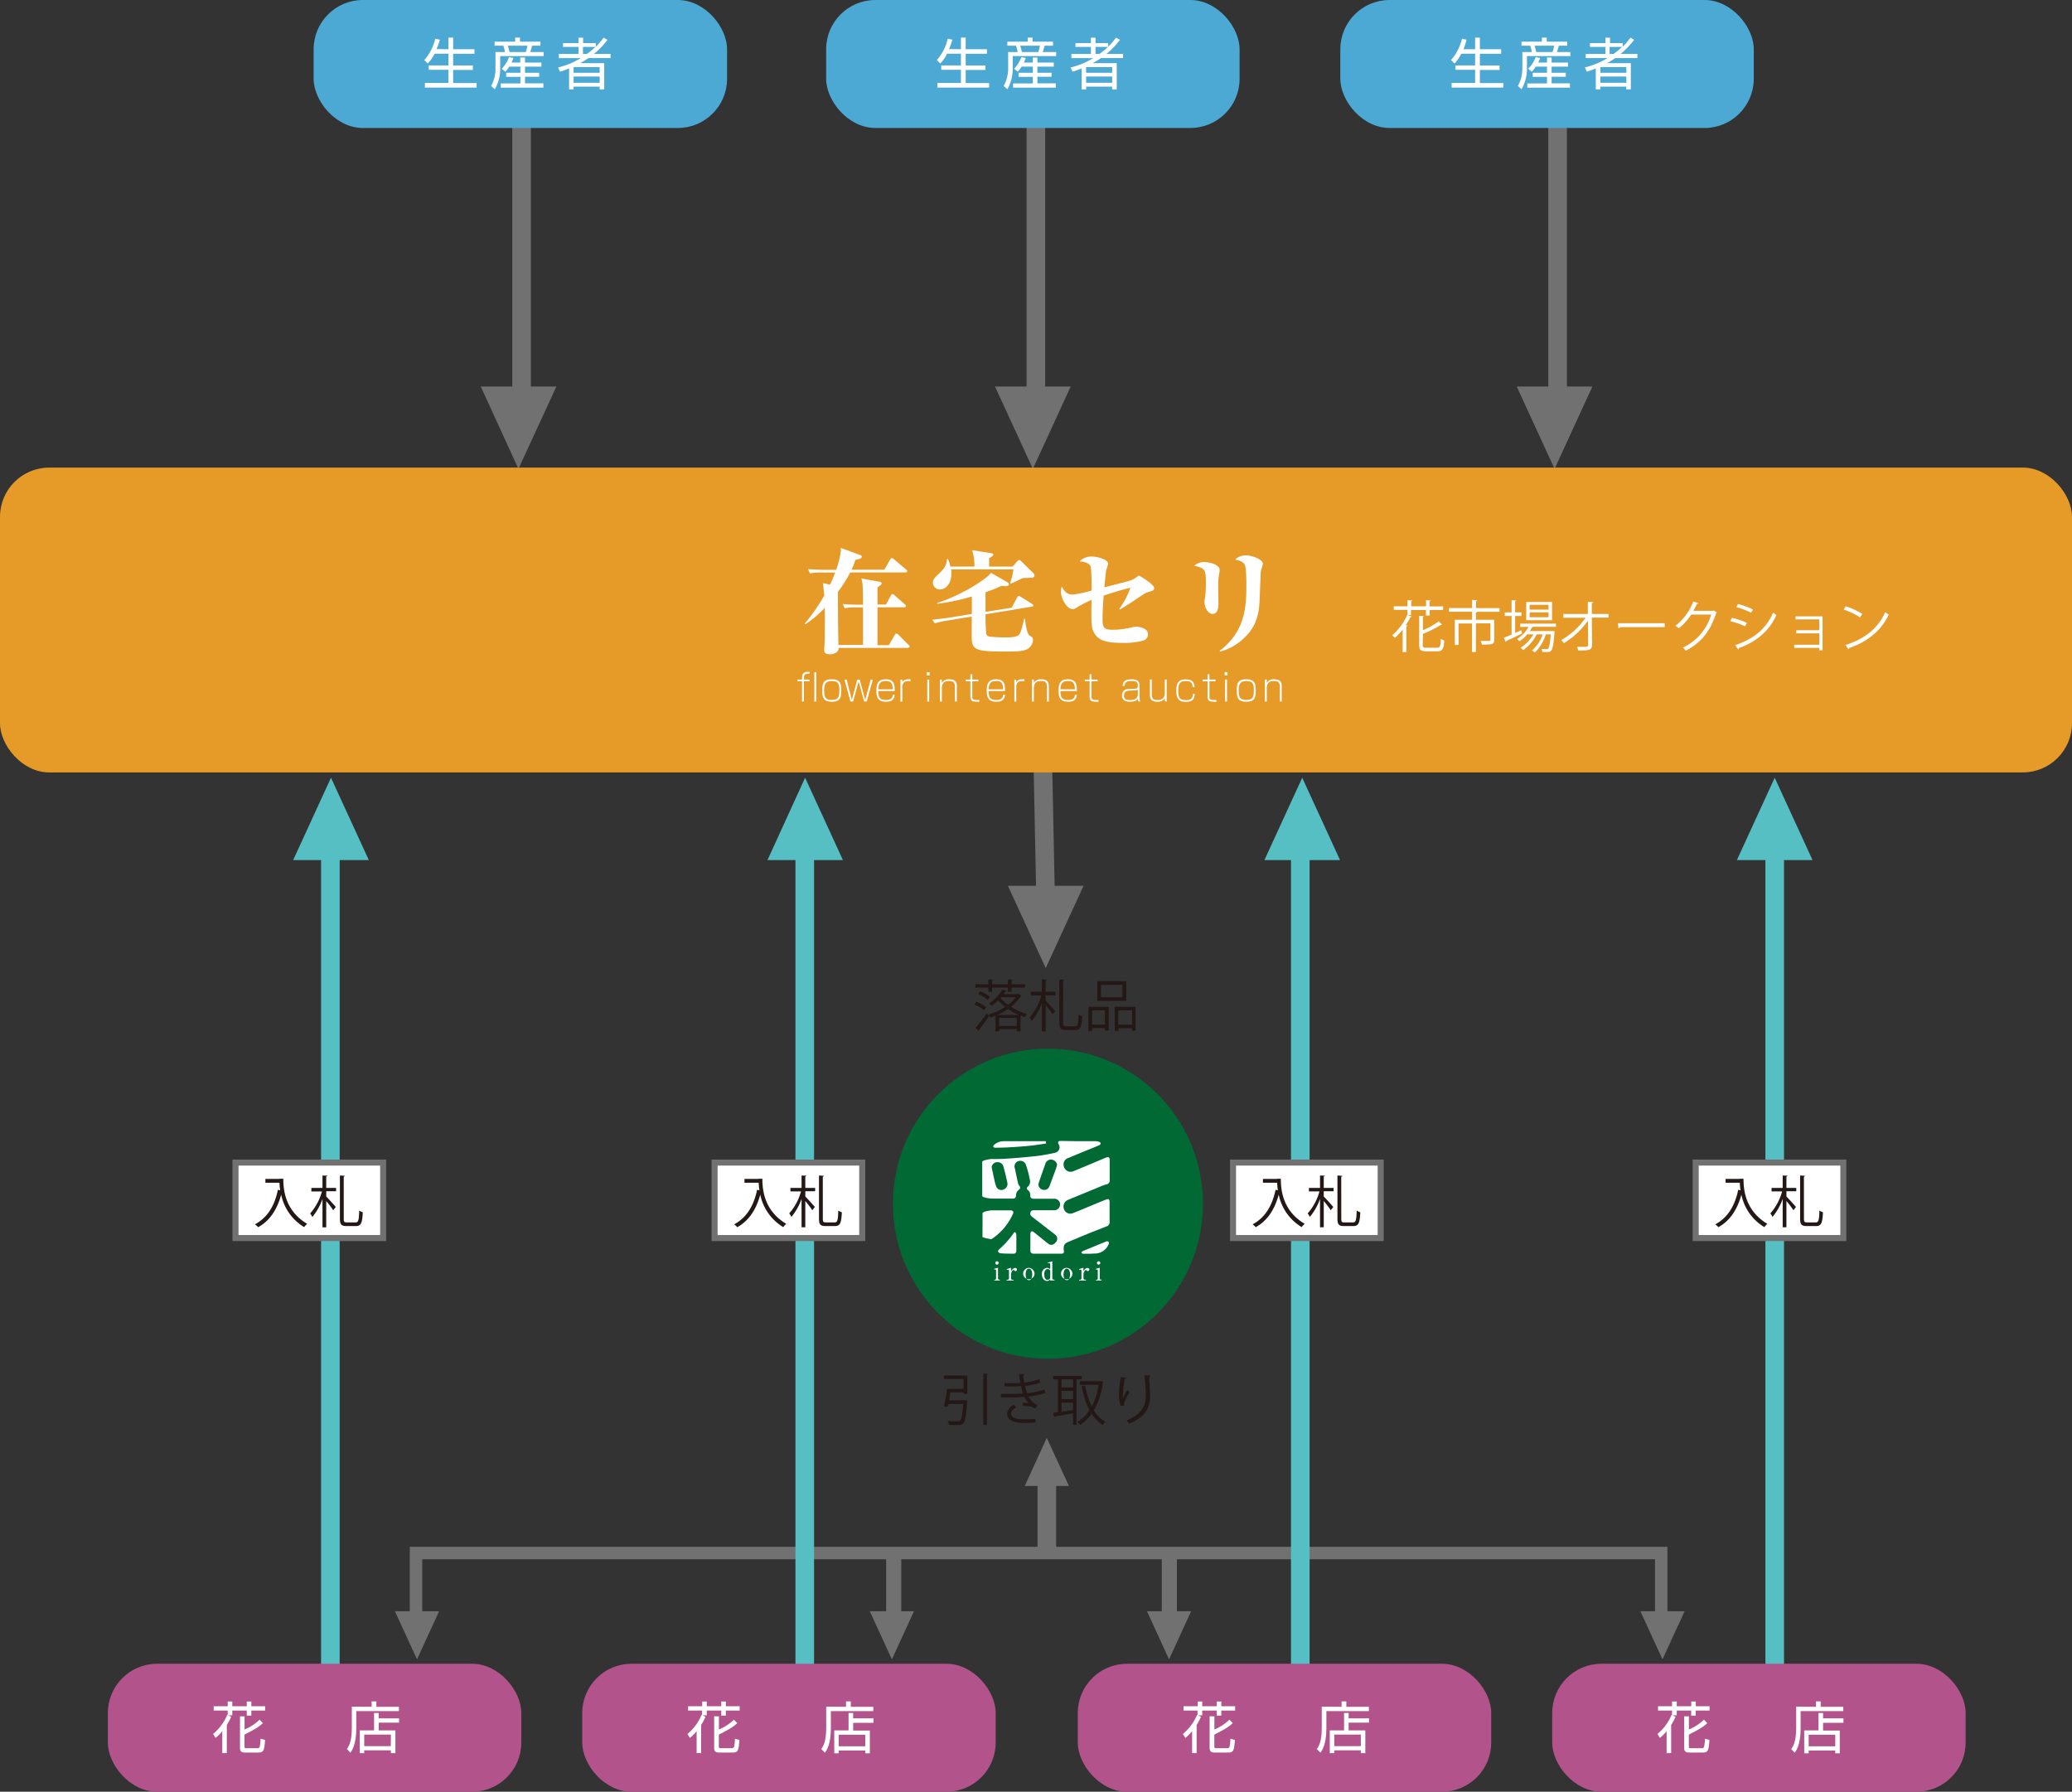 <svg xmlns="http://www.w3.org/2000/svg" viewBox="0 0 631.45 546"><rect x="0" y="0" width="631.45" height="546" fill="#333333" stroke="none"/><defs><style>.cls-1,.cls-11,.cls-2,.cls-4{fill:none;}.cls-1,.cls-11,.cls-14,.cls-2{stroke:#727171;}.cls-1,.cls-11,.cls-14,.cls-2,.cls-4{stroke-miterlimit:10;}.cls-1{stroke-width:3.79px;}.cls-2,.cls-4{stroke-width:5.67px;}.cls-3{fill:#727171;}.cls-4{stroke:#56bfc4;}.cls-5{fill:#006934;}.cls-6{fill:#4ba9d4;}.cls-10,.cls-14,.cls-7{fill:#fff;}.cls-8{fill:#e69a27;}.cls-9{fill:#b2538b;}.cls-10{fill-rule:evenodd;}.cls-11{stroke-width:4.61px;}.cls-12{fill:#56bfc4;}.cls-13{fill:#231815;}.cls-14{stroke-width:1.84px;}</style></defs><title>flower_illust_auction</title><g id="レイヤー_2" data-name="レイヤー 2"><g id="レイヤー_1-2" data-name="レイヤー 1"><polyline class="cls-1" points="126.78 497.1 126.78 473.26 357.77 473.26 506.26 473.26 506.26 499.56"/><line class="cls-2" x1="318.69" y1="276.02" x2="316.69" y2="177.14"/><line class="cls-2" x1="315.69" y1="124.39" x2="315.69" y2="29.9"/><path class="cls-3" d="M303.24,117.79H326.3l-11.53,25.09Z"/><path class="cls-3" d="M307.16,269.93h23.06L318.69,295Z"/><line class="cls-2" x1="474.68" y1="124.39" x2="474.68" y2="29.9"/><path class="cls-3" d="M462.23,117.79h23.06l-11.53,25.09Z"/><line class="cls-2" x1="158.95" y1="124.39" x2="158.95" y2="29.9"/><path class="cls-3" d="M146.51,117.79h23.05L158,142.88Z"/><line class="cls-4" x1="396.27" y1="526.37" x2="396.27" y2="256.26"/><line class="cls-4" x1="540.85" y1="526.37" x2="540.85" y2="256.26"/><line class="cls-4" x1="100.68" y1="526.37" x2="100.68" y2="256.26"/><line class="cls-4" x1="245.25" y1="526.37" x2="245.25" y2="256.26"/><circle class="cls-5" cx="319.36" cy="366.81" r="47.25"/><rect class="cls-6" x="251.77" width="126" height="39" rx="15" ry="15"/><path class="cls-7" d="M292.85,15V11.46h1.45V15h6.48v1.38H294.3v3.57h6v1.36h-6v4h7.14v1.38H285.69V25.27h7.16v-4h-6V19.93h6V16.36h-4.2a12.08,12.08,0,0,1-2.1,3l-1.05-1.06a14.82,14.82,0,0,0,3.33-6.5l1.4.29a18.21,18.21,0,0,1-1,2.86Z"/><path class="cls-7" d="M313.19,12.69V11.46h1.48v1.23h6.23v1.24h-2.55a16.55,16.55,0,0,1-.58,1.94h4.1v1.22H308.63v3.47A12.66,12.66,0,0,1,307,27.2l-1.14-1a10.83,10.83,0,0,0,1.38-5.49V15.87h2.89a11.56,11.56,0,0,0-.49-1.94H307V12.69Zm1.57,6.37V17.53h1.39v1.53h5v1.25h-5v1.87h4.32v1.21h-4.32v2h5.6V26.7h-13V25.43h6v-2H310.4V22.18h4.36V20.31h-3.42a8.09,8.09,0,0,1-1.19,1.54l-1.09-.91a9.71,9.71,0,0,0,2.19-3.53l1.35.26a9.54,9.54,0,0,1-.57,1.39Zm1.66-3.19a12,12,0,0,0,.5-1.94h-6c.31,1.05.39,1.38.51,1.94Z"/><path class="cls-7" d="M341.32,12.14a23.84,23.84,0,0,1-4.15,4.3h5.09v1.25h-6.72A25.71,25.71,0,0,1,333,19.25h7.33v8h-1.4v-.84H331v.84h-1.38v-6.4a25.67,25.67,0,0,1-2.74,1l-.63-1.28a24.35,24.35,0,0,0,6.91-2.85h-6.65V16.44h5.95V14.3h-4.71V13.13h4.71V11.48h1.4v1.65h3.86v1.1a19.75,19.75,0,0,0,2.38-2.77Zm-2.38,8.3H331v1.74h7.94Zm0,2.88H331v1.9h7.94Zm-3.89-6.88a21.7,21.7,0,0,0,2.6-2.14h-3.79v2.14Z"/><rect class="cls-6" x="95.58" width="126" height="39" rx="15" ry="15"/><rect class="cls-8" y="142.49" width="631.45" height="92.89" rx="15" ry="15"/><path class="cls-7" d="M136.66,15V11.46h1.44V15h6.49v1.38H138.1v3.57h6v1.36h-6v4h7.15v1.38H129.49V25.27h7.17v-4h-6V19.93h6V16.36h-4.21a12.16,12.16,0,0,1-2.09,3l-1.05-1.06a14.82,14.82,0,0,0,3.33-6.5l1.4.29a17.5,17.5,0,0,1-1,2.86Z"/><path class="cls-7" d="M157,12.69V11.46h1.48v1.23h6.22v1.24h-2.55a13.31,13.31,0,0,1-.58,1.94h4.1v1.22H152.44v3.47a12.58,12.58,0,0,1-1.64,6.64l-1.14-1A10.73,10.73,0,0,0,151,20.7V15.87h2.9a11.89,11.89,0,0,0-.5-1.94h-2.67V12.69Zm1.56,6.37V17.53H160v1.53h5v1.25h-5v1.87h4.32v1.21H160v2h5.6V26.7h-13V25.43h6v-2h-4.35V22.18h4.35V20.31h-3.42A7.34,7.34,0,0,1,154,21.85l-1.09-.91a9.77,9.77,0,0,0,2.2-3.53l1.34.26a8.4,8.4,0,0,1-.56,1.39Zm1.67-3.19a11,11,0,0,0,.49-1.94h-5.95c.31,1.05.39,1.38.51,1.94Z"/><path class="cls-7" d="M185.13,12.14a23.84,23.84,0,0,1-4.15,4.3h5.09v1.25h-6.72a24.72,24.72,0,0,1-2.54,1.56h7.33v8h-1.39v-.84H174.8v.84h-1.37v-6.4a27.36,27.36,0,0,1-2.74,1l-.63-1.28a24.21,24.21,0,0,0,6.9-2.85h-6.65V16.44h6V14.3h-4.72V13.13h4.72V11.48h1.39v1.65h3.86v1.1a19.34,19.34,0,0,0,2.39-2.77Zm-2.38,8.3H174.8v1.74h7.95Zm0,2.88H174.8v1.9h7.95Zm-3.9-6.88a21.49,21.49,0,0,0,2.61-2.14h-3.8v2.14Z"/><rect class="cls-6" x="408.47" width="126" height="39" rx="15" ry="15"/><path class="cls-7" d="M449.55,15V11.46H451V15h6.48v1.38H451v3.57h6v1.36h-6v4h7.15v1.38H442.39V25.27h7.16v-4h-6V19.93h6V16.36h-4.2a12.45,12.45,0,0,1-2.09,3l-1.06-1.06a14.94,14.94,0,0,0,3.34-6.5l1.39.29A17.18,17.18,0,0,1,446,15Z"/><path class="cls-7" d="M469.9,12.69V11.46h1.47v1.23h6.23v1.24h-2.55a14.75,14.75,0,0,1-.58,1.94h4.1v1.22H465.34v3.47a12.67,12.67,0,0,1-1.64,6.64l-1.14-1a10.73,10.73,0,0,0,1.38-5.49V15.87h2.89a10.62,10.62,0,0,0-.49-1.94h-2.67V12.69Zm1.56,6.37V17.53h1.4v1.53h5v1.25h-5v1.87h4.32v1.21h-4.32v2h5.59V26.7h-13V25.43h6v-2h-4.35V22.18h4.35V20.31H468a7.7,7.7,0,0,1-1.19,1.54l-1.09-.91A9.71,9.71,0,0,0,468,17.41l1.35.26a8.4,8.4,0,0,1-.56,1.39Zm1.67-3.19a11,11,0,0,0,.49-1.94h-5.95c.3,1.05.39,1.38.51,1.94Z"/><path class="cls-7" d="M498,12.14a23.84,23.84,0,0,1-4.15,4.3H499v1.25h-6.72a23.56,23.56,0,0,1-2.53,1.56H497v8h-1.39v-.84H487.7v.84h-1.38v-6.4a25.67,25.67,0,0,1-2.74,1L483,20.54a24.13,24.13,0,0,0,6.91-2.85h-6.65V16.44h6V14.3h-4.71V13.13h4.71V11.48h1.4v1.65h3.86v1.1a19.75,19.75,0,0,0,2.38-2.77Zm-2.38,8.3H487.7v1.74h7.95Zm0,2.88H487.7v1.9h7.95Zm-3.9-6.88a20.9,20.9,0,0,0,2.6-2.14h-3.79v2.14Z"/><rect class="cls-9" x="328.46" y="507" width="126" height="39" rx="15" ry="15"/><path class="cls-7" d="M366,523.15a15.77,15.77,0,0,1-1.32,2.5v8.58h-1.38v-6.69a13.12,13.12,0,0,1-2.06,2.06l-.75-1.21a14.87,14.87,0,0,0,4.31-5.82l.15.07v-1.38h-4.27v-1.32H365v-1.45h1.39v1.45h4.43v-1.45h1.38v1.45h4.21v1.32h-4.21v1.55h-1.38v-1.55h-4.43v1.45h-1.26Zm4.09-.12v4a14.82,14.82,0,0,0,4.59-3l1,1.07c-1.21,1.11-2.14,1.72-5.61,3.49v3.68c0,.27.1.46.49.46h3.56a.62.62,0,0,0,.61-.52,11.68,11.68,0,0,0,.24-2.38l1.37.38c-.22,3.23-.46,3.84-2,3.84h-4.29c-.44,0-1.41-.07-1.41-1.26V523Z"/><path class="cls-7" d="M408.85,520.11v-1.64h1.45v1.64h6.87v1.31H404.22v5.22c0,5-1.34,6.82-1.8,7.47L401.31,533c.62-.92,1.5-2.27,1.5-6.44v-6.49Zm8.37,4.84H411v2.35h5.09v6.94h-1.38v-.85h-8.1v.85h-1.36V527.3h4.36V522H411v1.64h6.21Zm-2.5,3.63h-8.1v3.52h8.1Z"/><path class="cls-7" d="M302.92,386.67l1.23-.37v3.27a.34.34,0,0,0,.33.38h.22v.25H303V390h.22c.26,0,.33-.23.33-.41v-2.41c0-.21-.07-.34-.27-.34a.92.92,0,0,0-.28,0Zm1.42-1.82a.51.51,0,1,1-.51-.5A.5.5,0,0,1,304.34,384.85Z"/><path class="cls-7" d="M306.8,386.74l1.31-.43v1.07c.62-1,1.14-1,1.31-1a.49.49,0,0,1,.5.48.48.48,0,0,1-.45.49c-.17,0-.25-.1-.35-.21s-.15-.12-.21-.12c-.46,0-.8.95-.8,1.17v1.37a.43.43,0,0,0,.37.42h.36v.25h-2.08V390h.31a.5.5,0,0,0,.42-.45v-2.31a.29.29,0,0,0-.3-.33,1,1,0,0,0-.34.08Z"/><path class="cls-7" d="M315.27,388.35a1.74,1.74,0,1,1-1.71-2A1.83,1.83,0,0,1,315.27,388.35Zm-2.7,0c0,.81.27,1.76,1,1.76s1-1,1-1.76-.26-1.75-1-1.75S312.57,387.56,312.57,388.35Z"/><path class="cls-7" d="M319.27,384.76l1.43-.41v5.17a.4.4,0,0,0,.36.43h.29v.25h-1.27v-.36a1.27,1.27,0,0,1-1,.51c-.71,0-1.56-.66-1.56-2a1.79,1.79,0,0,1,1.53-2,1.66,1.66,0,0,1,1,.43v-1.46a.41.41,0,0,0-.4-.45,1.08,1.08,0,0,0-.35.07Zm.81,2.41a1.14,1.14,0,0,0-.84-.46c-.48,0-1,.53-1,1.69,0,.65.23,1.62,1,1.62a1.05,1.05,0,0,0,.81-.5Z"/><path class="cls-7" d="M326.81,388.35a1.74,1.74,0,1,1-1.72-2A1.83,1.83,0,0,1,326.81,388.35Zm-2.7,0c0,.81.26,1.76,1,1.76s1-1,1-1.76-.27-1.75-1-1.75S324.11,387.56,324.11,388.35Z"/><path class="cls-7" d="M328.86,386.74l1.31-.43v1.07c.61-1,1.14-1,1.31-1a.49.49,0,0,1,.5.48.48.48,0,0,1-.45.49c-.17,0-.25-.1-.35-.21S331,387,331,387c-.46,0-.8.95-.8,1.17v1.37a.42.42,0,0,0,.37.42h.36v.25h-2.08V390h.31a.51.51,0,0,0,.42-.45v-2.31a.29.29,0,0,0-.3-.33,1,1,0,0,0-.34.08Z"/><path class="cls-7" d="M333.9,386.67l1.24-.37v3.27c0,.2.1.38.32.38h.23v.25H334V390h.22c.26,0,.33-.23.33-.41v-2.41c0-.21-.07-.34-.28-.34a.86.86,0,0,0-.27,0Zm1.42-1.82a.51.51,0,1,1-.5-.5A.5.5,0,0,1,335.32,384.85Z"/><g id="名称未設定_1" data-name="名称未設定 1"><path class="cls-10" d="M328.67,347.76c1.72,0,3.44,0,5.15,0a3.25,3.25,0,0,1,1.12.19c.22.08.52.33.51.49s-.26.46-.47.55c-1.18.51-2.38,1-3.56,1.46-1.92.79-3.84,1.58-5.74,2.39a2,2,0,0,0-1.54,2.23,2.2,2.2,0,0,0,1.82,2,2.46,2.46,0,0,0,1.27-.21c3.25-1.34,6.48-2.7,9.72-4.07.89-.37,1.23-.17,1.23.77,0,2.07,0,4.13,0,6.2a1.13,1.13,0,0,1-1,1.15,21.38,21.38,0,0,0-2.31.86c-3.09,1.27-6.17,2.55-9.26,3.81a2.2,2.2,0,0,0-1.5,2.23,2.17,2.17,0,0,0,1.64,2,2.41,2.41,0,0,0,1.32-.16c2.9-1.17,5.78-2.39,8.67-3.58l1.29-.51c.77-.33,1.12-.1,1.12.77,0,2,0,4,0,6,0,.15.06.34,0,.45-.17.3-.34.7-.61.81-1.84.76-3.71,1.45-5.56,2.19-2,.82-4,1.67-6.06,2.52-.76.31-1.55.62-1.71,1.56a3.69,3.69,0,0,0,0,1.24c.11.64-.09.93-.75.94h-8.31c-.84,0-1.14-.3-1.14-1.15,0-1.64,0-3.28,0-4.92a1,1,0,0,1,.35-.75c.14-.08.52.11.73.27,1.45,1.15,2.88,2.34,4.35,3.49.8.62,1.56.46,2.34-.46a1.52,1.52,0,0,0-.09-2.18q-1.92-1.5-3.86-3-1.7-1.31-3.38-2.62a1.1,1.1,0,0,1-.39-1.34c.21-.57.69-.59,1.2-.58h5.91a1.76,1.76,0,1,0,0-3.51h-6.08c-.79,0-1.13-.31-1.12-1.07a1.86,1.86,0,0,0-.71-1.57.59.59,0,0,1-.06-1,2.11,2.11,0,0,0,.62-2.29,32.86,32.86,0,0,0-1.14-4.33,1.82,1.82,0,0,0-3.18-.6,1.72,1.72,0,0,0-.19,1.69q.43,2.19.93,4.38a2,2,0,0,0,.41.87.71.71,0,0,1-.12,1.15,2.22,2.22,0,0,0-.9,1.84.85.85,0,0,1-.94.88h-6.55c-.49,0-2.8-.31-2.8-.8,0-3.47,0-6.95,0-10.41,0-.47,2.37-.83,2.84-.84,1.6,0,3.19,0,4.78-.13,1.89-.11,3.77-.28,5.66-.45,1.49-.14,3-.27,4.47-.49s3-.5,4.46-.84a1.7,1.7,0,0,0,1.07-2.6c-.34-.62-.14-1,.58-1Zm-6.49,7.11a3.1,3.1,0,0,0-.32-.66,1.92,1.92,0,0,0-1.91-.82,1.81,1.81,0,0,0-1.41,1.38c-.65,1.82-1.3,3.64-1.91,5.48a2.16,2.16,0,0,0-.13,1.09,1.85,1.85,0,0,0,1.74,1.27,1.67,1.67,0,0,0,1.59-1.12q1-2.7,2-5.4C321.94,355.7,322.05,355.29,322.18,354.87Zm-20,.8.08,0a.94.94,0,0,0,0,.29c.25,1.15.49,2.31.76,3.47a14,14,0,0,0,.62,2.24,1.68,1.68,0,0,0,2.28.77,1.83,1.83,0,0,0,1.11-1.91c-.39-1.77-.79-3.54-1.31-5.28a1.83,1.83,0,0,0-1.09-1,1.86,1.86,0,0,0-2.07.55A4.27,4.27,0,0,0,302.17,355.67Z"/><path class="cls-10" d="M299.43,373.27v-3.5c0-.6,2.33-.94,2.91-.94H308c.68,0,1,.45.73,1a18,18,0,0,1-6.33,7.62c-.17.12-.5.25-.59.17s-2.38-.45-2.38-.7C299.41,375.73,299.43,374.51,299.43,373.27Z"/><path class="cls-10" d="M318.76,347.76c0,.24,0,.43.05.71-1.67.23-3.32.51-5,.68-2.06.21-4.12.35-6.18.47-1.45.09-2.91.11-4.36.13a.8.8,0,0,1-.59-.34c-.06-.1.11-.42.27-.54a4.48,4.48,0,0,1,2.95-1.11h12.83Z"/><path class="cls-10" d="M309.74,378.59v2.52c0,.52-.28.92-.76.92-1.37,0-2.75,0-4.12-.12a1,1,0,0,1-.71-.53c-.06-.19.19-.56.41-.73a26.91,26.91,0,0,0,4.23-4.69c.16-.21.28-.62.62-.42a1,1,0,0,1,.31.72C309.77,377,309.74,377.82,309.74,378.59Z"/><path class="cls-10" d="M332.08,382.05c-.66,0-1.32,0-2,0-.19,0-.36-.2-.55-.31.12-.16.22-.39.38-.46,2.42-1,4.85-2,7.28-3a.79.79,0,0,1,.65.12.69.69,0,0,1,.08.59,4.54,4.54,0,0,1-4.39,3C333.06,382,332.57,382.05,332.08,382.05Z"/></g><path class="cls-7" d="M276.59,197.43h-21c0,1.67-2,1.95-2.64,1.95-1.77,0-1.77-.87-1.77-1.36,0-.69.17-2.29.17-3.4,0-1.53.07-6.7,0-9.38a34.27,34.27,0,0,1-5.91,5l-.24-.17a61.25,61.25,0,0,0,6-8.55c-.1-1.49-.28-2.64-.42-3.82l2.19.45a38.93,38.93,0,0,0,1.53-3.68h-3.92a16.83,16.83,0,0,0-3.75.25l-.59-1.29c2.18.17,4.61.21,5,.21h3.58a27,27,0,0,0,1.46-6,5.53,5.53,0,0,0-.07-.7l6,2.22c.24.11.42.18.42.45,0,.56-.63.73-1.95,1a20.56,20.56,0,0,1-1.18,3h10l1.77-3.09c.11-.18.25-.45.53-.45a1.24,1.24,0,0,1,.66.38l3.68,3.09c.21.17.34.31.34.52s-.27.38-.52.38H259.12a41.19,41.19,0,0,1-3.75,5.91c0,7.74,0,8.61.14,16.18H263c0-7.85,0-8.75,0-11.43h-1.84a16.71,16.71,0,0,0-3.75.25l-.59-1.29c2.15.18,4.62.21,5,.21h1.19c-.07-6.08-.07-6.39-.49-8l5.56,1c.31.07.59.14.59.49s-.11.42-1.25,1.22v5.24h2.6l1.46-2.74c.1-.18.28-.45.52-.45a1.09,1.09,0,0,1,.63.38l3.12,2.74a.77.77,0,0,1,.35.52c0,.35-.31.38-.52.38h-8.16V196.6h3.47l1.77-3.09c.1-.17.24-.45.49-.45a1.16,1.16,0,0,1,.66.38l3.09,3.09c.24.24.34.31.34.52S276.84,197.43,276.59,197.43Z"/><path class="cls-7" d="M314.48,184.86l-14.14,2.33c0,1.18,0,3.19.18,5.56a1.17,1.17,0,0,0,.62,1.11c.63.31,4.52.38,5.39.38,1.14,0,3.54,0,4.16-1,.45-.7.73-1.74,1.43-4.69h.27c.18,1.91.63,4.76,1.43,5.17s1,.73,1,1.22a3.51,3.51,0,0,1-.87,2.15c-.94,1.08-2.32,1.46-6.49,1.46-9.34,0-11.12-.21-11.32-3.75,0-.42,0-6,0-6.91l-7.6,1.25a20.68,20.68,0,0,0-3.65.83l-.76-1.14c1-.07,3.89-.42,5-.6l7.05-1.14v-5.31A67.73,67.73,0,0,1,285.62,184v-.27c7.64-2.4,15.31-7.51,16.39-9.17l5.07,2.91a.61.61,0,0,1,.38.59c0,.46-.48.56-1,.56s-1.12-.1-1.25-.1a36.77,36.77,0,0,1-4.87,1.94v6l8-1.28,1.59-3.06c.18-.34.35-.52.52-.52a1.93,1.93,0,0,1,.63.25l3.4,2.15c.21.14.42.24.42.52S314.83,184.79,314.48,184.86Zm.14-8.82c-.14,0-2.57.1-3,.14-1.19.59-2.37,1.15-3.55,1.7l-.24-.17a18.15,18.15,0,0,0,1-4.21h-19a7.09,7.09,0,0,1,.1,1.32c0,3.06-1.74,4.8-3.47,4.8a2.17,2.17,0,0,1-2.19-2c0-1.08.94-1.95,1.74-2.68,1.63-1.49,2.43-2.57,2.6-4.62h.28a15.09,15.09,0,0,1,.76,2.33h7.3a15,15,0,0,0-.7-5l5.94.94c.38.07.52.21.52.45s-.28.49-1.28,1.08v2.53h7.18l1.22-1.39c.28-.31.56-.62.76-.62s.39.17.66.41l3.72,3.65a.78.78,0,0,1,.28.63A.61.61,0,0,1,314.62,176Z"/><path class="cls-7" d="M341.11,185.52a25.33,25.33,0,0,0,3.4-6.42c-3.05.76-4.3,1.14-8.16,2.39-.21,2.64-.34,5.11-.34,6.64,0,2.77,0,3.78,3.12,3.78a25.44,25.44,0,0,0,5.9-.76,5.77,5.77,0,0,1,1.25-.18c.28,0,3.58.21,3.58,2.3a2,2,0,0,1-1.25,1.87,20.61,20.61,0,0,1-6.21.77c-5.21,0-7.71-.63-9.1-3.3-.63-1.25-.8-2.54-.66-9.8a34.35,34.35,0,0,0-4.55,2.36,2.38,2.38,0,0,1-1.11.46c-2.16,0-3.65-3.76-3.65-5.14a9.21,9.21,0,0,1,.24-1.78c1,1.85,1.81,2.47,3.34,2.47a34.73,34.73,0,0,0,5.76-1.22c0-.93,0-6.42-.31-7.36-.52-1.28-2.5-1.46-3.34-1.53a4.9,4.9,0,0,1,3.62-1.49c1.49,0,5.07.76,5.07,2.26a19,19,0,0,1-.63,2c-.07.28-.45,4.48-.52,5.14,1.22-.31,6.53-1.67,7.64-2a7,7,0,0,0,2.12-1.08c.14-.07.62-.49.73-.49.31,0,4.69,2.71,4.69,3.76,0,.73-.28.79-1.6,1.18a5.92,5.92,0,0,0-1.87.9c-4.8,3.19-5,3.33-6.95,4.48Z"/><path class="cls-7" d="M366.91,171.28c1.77,0,4.79.73,4.79,2.5a4.54,4.54,0,0,1-.1.77,20.91,20.91,0,0,0-.35,4.16c0,.84.07,4.41.07,5.14s0,3.23-1.77,3.23c-1.43,0-2.5-2.11-2.5-3.64,0-.32.24-1.67.28-1.95.1-1.07.17-2.39.17-3.68,0-4.48-.31-4.55-3.51-5.45A4.29,4.29,0,0,1,366.91,171.28Zm4.76,27.06c8.12-6.12,8.16-14.17,8.16-20.22,0-1.49,0-5.45-.63-6.28-.2-.28-.86-1-2.84-1.32a5,5,0,0,1,3.33-1.29c1.7,0,5.17,1.15,5.17,2.57,0,.39-.59,2-.62,2.33-.07.94-.31,7.54-.38,8.93-.21,5.34-1.74,8.82-5.32,11.91a15.91,15.91,0,0,1-6.7,3.57Z"/><path class="cls-7" d="M244.43,206.41c0-1.46.86-1.73,2.32-1.68v.55c-.93,0-1.74,0-1.74,1.14v.66h1.74v.54H245v6.14h-.58v-6.14h-1.37v-.54h1.37Zm4.33-1.59v8.94h-.59v-8.94Z"/><path class="cls-7" d="M256.38,210.29c0,2-.1,3.56-2.89,3.56-2.52,0-2.91-1.25-2.91-3.3s.12-3.56,2.91-3.56C256.07,207,256.38,208.35,256.38,210.29Zm-2.89,3c2.08,0,2.31-1,2.31-3s-.4-2.75-2.31-2.75-2.32.93-2.32,2.87S251.49,213.3,253.49,213.3Z"/><path class="cls-7" d="M258,207.08l1.61,6.23,1.64-6.23H262l1.68,6.23,1.66-6.23H266l-1.86,6.68h-.8l-1.67-6.11L260,213.76h-.83l-1.81-6.68Z"/><path class="cls-7" d="M267.65,210.58c0,2,.56,2.73,2.33,2.73.55,0,2,0,2.1-1.58h.59c-.17,2-1.75,2.12-2.69,2.12-2.09,0-2.91-.94-2.91-3.36,0-2.14.52-3.5,2.87-3.5,2.73,0,2.73,1.9,2.73,3.59Zm4.43-.53c0-2.28-1.05-2.53-2.11-2.53-1.91,0-2.22,1-2.32,2.53Z"/><path class="cls-7" d="M275,207.08l0,.78c.6-.87,1.28-.88,2.5-.87v.57a5.59,5.59,0,0,0-.7,0c-1.53,0-1.8.92-1.8,1.83v4.4h-.58v-6.68Z"/><path class="cls-7" d="M283.31,204.82v1h-.85v-1Zm-.13,2.26v6.68h-.59v-6.68Z"/><path class="cls-7" d="M287,207.08l.05,1a2.38,2.38,0,0,1,2.24-1.08c2.31,0,2.31,1.39,2.31,2.22v4.55H291v-4.41c0-1.2-.3-1.84-1.77-1.84-1.9,0-2.2,1.1-2.2,2.34v3.91h-.59v-6.68Z"/><path class="cls-7" d="M295.73,205.49h.58v1.59h1.85v.54h-1.85V212c0,.9,0,1.31,1.43,1.31a5.93,5.93,0,0,0,.71,0v.54a2.84,2.84,0,0,1-.62,0c-1.76,0-2.1-.46-2.1-1.7v-4.53h-1.47v-.54h1.47Z"/><path class="cls-7" d="M301.28,210.58c0,2,.56,2.73,2.33,2.73.55,0,2,0,2.1-1.58h.59c-.17,2-1.75,2.12-2.69,2.12-2.09,0-2.91-.94-2.91-3.36,0-2.14.52-3.5,2.87-3.5,2.73,0,2.73,1.9,2.73,3.59Zm4.43-.53c0-2.28-1-2.53-2.11-2.53-1.91,0-2.22,1-2.32,2.53Z"/><path class="cls-7" d="M309.71,207.08l0,.78c.6-.87,1.28-.88,2.49-.87v.57a5.51,5.51,0,0,0-.69,0c-1.53,0-1.8.92-1.8,1.83v4.4h-.58v-6.68Z"/><path class="cls-7" d="M315.08,207.08l0,1a2.39,2.39,0,0,1,2.25-1.08c2.3,0,2.3,1.39,2.3,2.22v4.55h-.58v-4.41c0-1.2-.29-1.84-1.77-1.84-1.9,0-2.2,1.1-2.2,2.34v3.91h-.59v-6.68Z"/><path class="cls-7" d="M323.16,210.58c0,2,.57,2.73,2.34,2.73.54,0,2,0,2.09-1.58h.59c-.17,2-1.74,2.12-2.68,2.12-2.1,0-2.92-.94-2.92-3.36,0-2.14.52-3.5,2.87-3.5,2.73,0,2.73,1.9,2.73,3.59Zm4.43-.53c0-2.28-1-2.53-2.11-2.53-1.91,0-2.22,1-2.32,2.53Z"/><path class="cls-7" d="M332.06,205.49h.58v1.59h1.85v.54h-1.85V212c0,.9,0,1.31,1.43,1.31a5.93,5.93,0,0,0,.71,0v.54a2.84,2.84,0,0,1-.62,0c-1.76,0-2.1-.46-2.1-1.7v-4.53h-1.47v-.54h1.47Z"/><path class="cls-7" d="M347.3,212.54a2.9,2.9,0,0,0,.21,1.22h-.62a4.19,4.19,0,0,1-.13-.92c-.18.36-.51,1-2.33,1-1.05,0-2.49-.15-2.49-1.87a1.84,1.84,0,0,1,2-2l2-.11c.5,0,.81-.05.81-1,0-1.12-.61-1.34-2-1.34-1,0-2,.23-2,1.49h-.6c0-1.6,1.15-2,2.63-2,2.37,0,2.48.94,2.48,2.12Zm-.57-2.42a1,1,0,0,1-.62.24l-2,.11c-1.3.07-1.56.79-1.56,1.56,0,1,.64,1.3,1.91,1.3,2,0,2.3-1,2.3-2.06Z"/><path class="cls-7" d="M355,213.76l0-1a2.42,2.42,0,0,1-2.26,1.08c-2.3,0-2.3-1.39-2.3-2.21v-4.56H351v4.41c0,1.2.29,1.84,1.77,1.84,1.89,0,2.2-1.1,2.2-2.34v-3.91h.58v6.68Z"/><path class="cls-7" d="M363.44,209.35c0-1.44-.77-1.82-2.11-1.82s-2.27.37-2.27,3c0,2.27.69,2.81,2.29,2.81s2.13-.39,2.17-1.9h.59c-.07,1.76-.87,2.45-2.74,2.45-2,0-2.89-.83-2.89-3.41s.86-3.45,2.84-3.45c1.08,0,2.72.19,2.71,2.36Z"/><path class="cls-7" d="M368,205.49h.58v1.59h1.85v.54h-1.85V212c0,.9,0,1.31,1.43,1.31a5.93,5.93,0,0,0,.71,0v.54a2.84,2.84,0,0,1-.62,0c-1.76,0-2.1-.46-2.1-1.7v-4.53H366.5v-.54H368Z"/><path class="cls-7" d="M374.06,204.82v1h-.85v-1Zm-.12,2.26v6.68h-.59v-6.68Z"/><path class="cls-7" d="M382.7,210.29c0,2-.1,3.56-2.89,3.56-2.52,0-2.9-1.25-2.9-3.3s.11-3.56,2.9-3.56C382.39,207,382.7,208.35,382.7,210.29Zm-2.89,3c2.08,0,2.31-1,2.31-3s-.39-2.75-2.31-2.75-2.31.93-2.31,2.87S377.81,213.3,379.81,213.3Z"/><path class="cls-7" d="M386.06,207.08l0,1a2.39,2.39,0,0,1,2.25-1.08c2.3,0,2.3,1.39,2.3,2.22v4.55h-.58v-4.41c0-1.2-.29-1.84-1.77-1.84-1.9,0-2.2,1.1-2.2,2.34v3.91h-.59v-6.68Z"/><rect class="cls-9" x="473.04" y="507" width="126" height="39" rx="15" ry="15"/><path class="cls-7" d="M510.62,523.15a15.2,15.2,0,0,1-1.33,2.5v8.58h-1.38v-6.69a13.19,13.19,0,0,1-2.05,2.06l-.75-1.21a14.83,14.83,0,0,0,4.3-5.82l.15.07v-1.38h-4.27v-1.32h4.27v-1.45H511v1.45h4.42v-1.45h1.38v1.45H521v1.32h-4.22v1.55h-1.38v-1.55H511v1.45H509.7Zm4.08-.12v4a14.76,14.76,0,0,0,4.6-3l1,1.07c-1.21,1.11-2.15,1.72-5.62,3.49v3.68c0,.27.1.46.5.46h3.55a.62.62,0,0,0,.61-.52,11.68,11.68,0,0,0,.24-2.38l1.38.38c-.22,3.23-.46,3.84-2,3.84h-4.29c-.44,0-1.41-.07-1.41-1.26V523Z"/><path class="cls-7" d="M553.43,520.11v-1.64h1.44v1.64h6.88v1.31h-13v5.22c0,5-1.34,6.82-1.8,7.47L545.89,533c.61-.92,1.5-2.27,1.5-6.44v-6.49ZM561.8,525h-6.21v2.35h5.09v6.94H559.3v-.85h-8.1v.85h-1.36V527.3h4.35V522h1.4v1.64h6.21Zm-2.5,3.63h-8.1v3.52h8.1Z"/><rect class="cls-9" x="32.87" y="507" width="126" height="39" rx="15" ry="15"/><path class="cls-7" d="M70.45,523.15a15.2,15.2,0,0,1-1.33,2.5v8.58H67.74v-6.69a12.7,12.7,0,0,1-2.06,2.06l-.74-1.21a14.93,14.93,0,0,0,4.3-5.82l.15.07v-1.38H65.12v-1.32h4.27v-1.45h1.4v1.45h4.42v-1.45h1.38v1.45h4.22v1.32H76.59v1.55H75.21v-1.55H70.79v1.45H69.53Zm4.08-.12v4a14.7,14.7,0,0,0,4.59-3l1,1.07c-1.21,1.11-2.15,1.72-5.62,3.49v3.68c0,.27.1.46.49.46h3.56a.62.62,0,0,0,.61-.52,11.68,11.68,0,0,0,.24-2.38l1.38.38c-.22,3.23-.46,3.84-2,3.84H74.55c-.44,0-1.41-.07-1.41-1.26V523Z"/><path class="cls-7" d="M113.26,520.11v-1.64h1.44v1.64h6.88v1.31h-13v5.22c0,5-1.34,6.82-1.8,7.47L105.72,533c.61-.92,1.5-2.27,1.5-6.44v-6.49Zm8.37,4.84h-6.21v2.35h5.08v6.94h-1.37v-.85H111v.85h-1.36V527.3H114V522h1.4v1.64h6.21Zm-2.5,3.63H111v3.52h8.1Z"/><rect class="cls-9" x="177.44" y="507" width="126" height="39" rx="15" ry="15"/><path class="cls-7" d="M215,523.15a15,15,0,0,1-1.32,2.5v8.58h-1.38v-6.69a13.12,13.12,0,0,1-2.06,2.06l-.75-1.21a14.87,14.87,0,0,0,4.31-5.82l.15.07v-1.38H209.7v-1.32H214v-1.45h1.39v1.45h4.43v-1.45h1.38v1.45h4.21v1.32h-4.21v1.55h-1.38v-1.55h-4.43v1.45h-1.25Zm4.09-.12v4a14.82,14.82,0,0,0,4.59-3l1,1.07c-1.21,1.11-2.14,1.72-5.61,3.49v3.68c0,.27.1.46.49.46h3.56a.62.62,0,0,0,.61-.52,11.68,11.68,0,0,0,.24-2.38l1.37.38c-.22,3.23-.45,3.84-2,3.84h-4.29c-.44,0-1.41-.07-1.41-1.26V523Z"/><path class="cls-7" d="M257.83,520.11v-1.64h1.45v1.64h6.87v1.31H253.21v5.22c0,5-1.35,6.82-1.81,7.47L250.3,533c.61-.92,1.49-2.27,1.49-6.44v-6.49ZM266.2,525H260v2.35h5.09v6.94H263.7v-.85h-8.1v.85h-1.36V527.3h4.36V522H260v1.64h6.21Zm-2.5,3.63h-8.1v3.52h8.1Z"/><line class="cls-11" x1="356.36" y1="497.45" x2="356.36" y2="473.27"/><line class="cls-11" x1="272.36" y1="498.44" x2="272.36" y2="473.27"/><path class="cls-12" d="M552.38,262.1H529.32L540.85,237Z"/><path class="cls-12" d="M408.38,262.1H385.33L396.86,237Z"/><path class="cls-12" d="M256.89,262.1h-23L245.36,237Z"/><path class="cls-12" d="M112.4,262.1H89.34L100.87,237Z"/><path class="cls-3" d="M499.92,491h13.47l-6.74,14.66Z"/><path class="cls-3" d="M325.77,452.83H312.3L319,438.17Z"/><path class="cls-3" d="M349.55,491H363l-6.73,14.66Z"/><path class="cls-3" d="M265.07,491h13.47l-6.73,14.66Z"/><path class="cls-3" d="M120.35,491h13.47l-6.73,14.66Z"/><path class="cls-7" d="M430,187.45H429l1.21.42c0,.12-.17.17-.38.17a18.7,18.7,0,0,1-1.41,2.45l.51.14c0,.1-.13.19-.34.2v7.88h-1.12v-6.86a16.93,16.93,0,0,1-2.37,2.52,7.9,7.9,0,0,0-.85-.76,17.39,17.39,0,0,0,4.6-6.21l.08,0v-1.55h-4.18v-1.1h4.18v-1.87l1.47.08c0,.12-.11.2-.33.24v1.55h4.53v-1.87L436,183c0,.14-.12.2-.34.24v1.55h4.15v1.1H435.7v1.67h-1.14v-1.67H430Zm3.58,9.07c0,.71.16.86,1.08.86H438c.85,0,1-.46,1.09-2.68a3.42,3.42,0,0,0,1.05.47c-.15,2.55-.49,3.3-2.07,3.3h-3.42c-1.67,0-2.15-.41-2.15-1.95v-8.85l1.46.08c0,.12-.11.21-.33.24v4.07a26.56,26.56,0,0,0,4.83-2.71l1,1a.23.23,0,0,1-.19.06h-.14a33.48,33.48,0,0,1-5.47,2.74Z"/><path class="cls-7" d="M457,185.32v1.12h-7.12v0h.25c0,.12-.12.21-.34.24v2.19h5.58V195c0,1.34-.54,1.44-3.74,1.44a5,5,0,0,0-.41-1.14c1.22,0,2.26,0,2.59,0s.39-.11.39-.34v-5h-4.41v8.74h-1.19V190H444.5v6.53h-1.15v-7.66h5.29v-2.45h-7.08v-1.12h7.08v-2.5l1.55.09c0,.13-.12.22-.36.25v2.16Z"/><path class="cls-7" d="M461.75,192.89l1.87-.85a7.49,7.49,0,0,1,.24,1c-1.75.85-3.62,1.75-4.81,2.29a.33.33,0,0,1-.19.29l-.56-1.27c.64-.26,1.46-.6,2.36-1v-5.63h-2.07v-1.11h2.07v-3.71l1.41.1c0,.12-.1.19-.32.23v3.38h1.92v1.11h-1.92ZM474.19,191H467a12.29,12.29,0,0,1-.78,1.29h6.95l.63.1-.06.34c-.29,3.69-.57,5-1,5.53s-.83.42-1.71.42l-1,0a2.4,2.4,0,0,0-.26-.95,14.4,14.4,0,0,0,1.52.07c.25,0,.39,0,.52-.17.31-.33.56-1.47.8-4.33h-1.53a12.46,12.46,0,0,1-3.35,5.55,3.63,3.63,0,0,0-.87-.66,10.48,10.48,0,0,0,3.27-4.89h-1.8a13.21,13.21,0,0,1-4.16,4.82,3.63,3.63,0,0,0-.78-.73,11.38,11.38,0,0,0,3.9-4.09h-1.84a10.77,10.77,0,0,1-2.4,2.11,8,8,0,0,0-.73-.68,10.12,10.12,0,0,0,3.5-3.69H463.3v-1h10.89ZM473,183.43V189h-7.88v-5.55Zm-1.08,2.33V184.3h-5.76v1.46Zm0,2.33v-1.48h-5.76v1.48Z"/><path class="cls-7" d="M490.21,188.21h-5.09l.07,8.27c0,1.72-1.12,1.77-4.25,1.74a5.46,5.46,0,0,0-.31-1.11c1.12,0,2.47,0,2.77,0a.61.61,0,0,0,.6-.63l-.07-7.35A24.62,24.62,0,0,1,476.6,196a4.55,4.55,0,0,0-.84-.92,22.86,22.86,0,0,0,7.44-6.83h-6.77v-1.15h7.47l0-3.68,1.64.07c0,.19-.19.29-.43.32l0,3.29h5.1Z"/><path class="cls-7" d="M493.11,189.9h14.21v1.21H493.76a.76.76,0,0,1-.55.32Z"/><path class="cls-7" d="M523.25,186.61a1,1,0,0,1-.25.24c-1.79,5.52-4.58,9.05-9.27,11.44a4.74,4.74,0,0,0-.87-.94,16,16,0,0,0,8.62-10.07h-6.07a17.58,17.58,0,0,1-3.81,4.2,6.6,6.6,0,0,0-1-.78,17.36,17.36,0,0,0,5.43-7.39l1.61.46c-.06.17-.27.22-.49.22-.34.75-.7,1.47-1.09,2.15h6l.2-.1Z"/><path class="cls-7" d="M527.81,188.27a24.09,24.09,0,0,1,4.58,1.53l-.52,1.07a24.18,24.18,0,0,0-4.57-1.57Zm1,8.31c5.53-1.85,9.31-4.79,11.57-9.9a11.82,11.82,0,0,0,1,.75c-2.28,5-6.25,8.2-11.45,10.06a.4.4,0,0,1-.21.42Zm.85-12.53a26.55,26.55,0,0,1,4.56,1.66l-.56,1a27.54,27.54,0,0,0-4.51-1.72Z"/><path class="cls-7" d="M555.43,187.82v10.35h-1v-.75h-7.64v-.95h7.64V193h-7v-.95h7v-3.3H547.2v-.94Z"/><path class="cls-7" d="M562.47,184.76a21.4,21.4,0,0,1,5.07,2.31l-.65,1.08a21.77,21.77,0,0,0-5-2.37Zm-.07,11.79c6-1.87,10.06-5.26,12.1-10a6.8,6.8,0,0,0,1.11.7c-2.13,4.66-6.28,8.28-12.05,10.21a.57.57,0,0,1-.24.39Z"/><path class="cls-13" d="M297.56,305.28a10.15,10.15,0,0,1,3,1.68l-.68.89a9.9,9.9,0,0,0-3-1.75Zm3.66-3.06v-1.28h-4v-1h4v-1.49l1.46.08c0,.12-.12.2-.34.24v1.17h4.82v-1.49l1.46.08c0,.12-.1.2-.34.24v1.17h4.12v1h-4.12v1.28h-1.12v-1.28h-4.82v1.28Zm-3.91,11a53.61,53.61,0,0,0,3.42-4.42l.71.81c-1,1.47-2.2,3.13-3.08,4.21a.55.55,0,0,1,0,.17.34.34,0,0,1-.08.23Zm3.69-8.54a12.93,12.93,0,0,0-2.9-1.84l.65-.8a13.94,13.94,0,0,1,3,1.76Zm9.49-1.79.8.46a.31.31,0,0,1-.2.17,12,12,0,0,1-3,3.29A20.09,20.09,0,0,0,313,309a4.2,4.2,0,0,0-.75.93c-.41-.13-.82-.29-1.24-.46v4.77h-1.13v-.67h-5.36v.67H303.4v-4.71c-.53.2-1.06.39-1.57.56a4.09,4.09,0,0,0-.61-.92,18.78,18.78,0,0,0,5.12-2.35,15.52,15.52,0,0,1-2.14-1.94,15,15,0,0,1-2,1.63,3.61,3.61,0,0,0-.8-.71,11.92,11.92,0,0,0,4-4.17l1.38.22a.33.33,0,0,1-.34.21c-.17.29-.37.57-.59.88h4.44Zm0,6.4a21.5,21.5,0,0,1-3.27-1.82,19.65,19.65,0,0,1-3.25,1.82Zm-6,3.35h5.36V310.2h-5.36Zm.65-8.76-.24.27a13.49,13.49,0,0,0,2.32,2.06,11.8,11.8,0,0,0,2.35-2.33Z"/><path class="cls-13" d="M319,298.51c0,.12-.11.2-.34.24v3.45h3v1.09h-3v1.61c.67.65,2.49,2.68,2.91,3.19l-.76,1a31.39,31.39,0,0,0-2.15-2.82v8h-1.14v-8.64a17.54,17.54,0,0,1-3.09,5.49,6.69,6.69,0,0,0-.67-1.07,16.8,16.8,0,0,0,3.59-6.7h-3.21V302.2h3.38v-3.78Zm5,13.15c0,.92.17,1.09.93,1.09h2.71c.83,0,.95-.77,1.07-3.63a3.2,3.2,0,0,0,1.09.55c-.15,3.11-.46,4.2-2.09,4.2h-2.88c-1.53,0-2-.46-2-2.25V298.46l1.5.1c0,.12-.1.2-.34.24Z"/><path class="cls-13" d="M331.71,314.19v-7.4h6.18V314h-1.14v-.7H332.8v.85Zm5-6.29H332.8v4.34h3.95Zm6.51-8.9v6h-8.81v-6Zm-1.15,4.9v-3.79h-6.55v3.79Zm-2.4,2.89h6.38v7.27H345v-.73h-4.14v.85h-1.1Zm1.1,5.45H345V307.9h-4.14Z"/><path class="cls-13" d="M293.87,426.71l.26,0,.68.14c0,.1,0,.24-.05.36-.33,4.23-.63,5.9-1.24,6.5-.43.46-.94.54-2.1.54-.61,0-1.43,0-2.24-.08a2.73,2.73,0,0,0-.43-1.18c1.28.12,2.54.14,3,.14a1.18,1.18,0,0,0,.82-.19c.44-.39.73-1.79,1-5.12h-4.59c-.07.32-.12.61-.19.88l-1.14-.18c.36-1.38.75-3.61,1-5.29h5v-3h-6v-1.07h7.14v5.61h-1.14v-.49h-4c-.13.82-.28,1.67-.42,2.45Zm5.79-8.15,1.48.1c0,.12-.11.21-.34.22v15.33h-1.14Z"/><path class="cls-13" d="M318.52,424.5a25.71,25.71,0,0,1-5.14,1.05,6.29,6.29,0,0,0,2.81,2.67l-.68,1c-.24-.12-.68-.32-1-.51a7.37,7.37,0,0,0-2-.25q-.36,0-.69,0l-.24-.94a11.68,11.68,0,0,1,1.9.07,8.39,8.39,0,0,1-1.34-1.92,42.76,42.76,0,0,1-4.56.17c-.83,0-1.77,0-2.54,0v-1.07c.76,0,1.75,0,2.6,0,1.4,0,2.77,0,4.15-.12-.19-.53-.46-1.5-.66-2.27-.68.07-1.45.11-2.15.11-.91,0-2.09,0-2.89,0v-1.05c1,.05,2.15.05,2.88.05s1.31,0,2-.09c-.15-.78-.32-1.72-.46-2.67l1.76,0c0,.2-.16.32-.46.37.1.74.22,1.52.35,2.18a17.39,17.39,0,0,0,4.56-1l.29,1.06a20.69,20.69,0,0,1-4.62,1,21.38,21.38,0,0,0,.64,2.23,24.25,24.25,0,0,0,5.31-1.13Zm-3,9c-.93.06-2,.1-3.74.1-2.75,0-4.9-.9-4.86-2.83a3.56,3.56,0,0,1,2-2.68l.77.78c-1,.53-1.57,1.24-1.57,1.89,0,1.21,1.5,1.73,3.66,1.75,1.28,0,2.62-.07,3.78-.15Z"/><path class="cls-13" d="M329.67,420.33h-1.58v13.88H327v-3.5c-2.05.35-4.07.71-5.4.91a.29.29,0,0,1-.25.24l-.45-1.31,1.52-.2v-10h-1.48v-1.07h8.74ZM327,422.8v-2.47H323.5v2.47Zm0,3.55v-2.5H323.5v2.5Zm-3.49,1.06v2.8l3.49-.51v-2.29Zm12-6.54.71.24a.41.41,0,0,1-.13.22,21.73,21.73,0,0,1-2.74,8.44,9.73,9.73,0,0,0,3.55,3.52,4,4,0,0,0-.81.94,10.67,10.67,0,0,1-3.42-3.4,12.57,12.57,0,0,1-3.54,3.38,4.76,4.76,0,0,0-.77-.92,10.93,10.93,0,0,0,3.64-3.57,25.92,25.92,0,0,1-2.33-7.32l1.06-.2a23.63,23.63,0,0,0,2,6.38A21.46,21.46,0,0,0,334.8,422h-5.7v-1.12h6.15Z"/><path class="cls-13" d="M341.51,428.44a11.22,11.22,0,0,1-.49-3.19,30.25,30.25,0,0,1,.58-5.62l1.7.29c-.07.22-.28.27-.5.29a24.81,24.81,0,0,0-.57,5,6,6,0,0,0,0,.92c.34-.83,1-2,1.32-2.64a8.27,8.27,0,0,0,.67.75c-1.26,2.26-1.64,2.91-1.64,3.62a2.18,2.18,0,0,0,.05.43Zm9.12-9.25c0,.2-.15.29-.44.37.12,1.48.29,3.95.29,5.91,0,3.28-1.21,6.24-6.33,8.37a9.7,9.7,0,0,0-.85-1c4.64-1.77,5.88-4.58,5.88-7.37,0-2.09-.2-4.56-.39-6.38Z"/><rect class="cls-14" x="516.77" y="354.27" width="45" height="23"/><path class="cls-13" d="M530.19,359.21h1.15c0,3.05.39,9.65,7.27,13.73a5.67,5.67,0,0,0-.92,1,15.1,15.1,0,0,1-7-9.9c-1.23,4.54-3.44,7.94-7,9.92a7.22,7.22,0,0,0-.95-.87c3.76-2,5.95-5.58,7-10.53l.7.17a19.32,19.32,0,0,1-.22-2.32h-4.34v-1.15h4.31Z"/><path class="cls-13" d="M544.76,358.26c0,.12-.12.2-.34.24V362h3V363h-3v1.61c.66.65,2.48,2.68,2.91,3.19l-.77,1a31,31,0,0,0-2.14-2.82v8h-1.14v-8.64a17.75,17.75,0,0,1-3.1,5.49,6,6,0,0,0-.66-1.07,16.8,16.8,0,0,0,3.59-6.7h-3.22V362h3.39v-3.78Zm5,13.15c0,.92.17,1.09.93,1.09h2.71c.83,0,1-.77,1.07-3.63a3.2,3.2,0,0,0,1.09.55c-.16,3.11-.46,4.2-2.1,4.2h-2.87c-1.53,0-2-.46-2-2.24V358.21l1.5.1c0,.12-.11.2-.34.24Z"/><rect class="cls-14" x="375.77" y="354.27" width="45" height="23"/><path class="cls-13" d="M389.19,359.21h1.15c0,3.05.39,9.65,7.27,13.73a5.67,5.67,0,0,0-.92,1,15.1,15.1,0,0,1-7-9.9c-1.23,4.54-3.44,7.94-7,9.92a7.22,7.22,0,0,0-.95-.87c3.76-2,5.95-5.58,7-10.53l.7.17a19.32,19.32,0,0,1-.22-2.32h-4.34v-1.15h4.31Z"/><path class="cls-13" d="M403.76,358.26c0,.12-.12.2-.34.24V362h3V363h-3v1.61c.66.65,2.48,2.68,2.91,3.19l-.77,1a31,31,0,0,0-2.14-2.82v8h-1.14v-8.64a17.75,17.75,0,0,1-3.1,5.49,6,6,0,0,0-.66-1.07,16.8,16.8,0,0,0,3.59-6.7h-3.22V362h3.39v-3.78Zm5,13.15c0,.92.17,1.09.93,1.09h2.71c.83,0,.95-.77,1.07-3.63a3.2,3.2,0,0,0,1.09.55c-.16,3.11-.46,4.2-2.1,4.2h-2.87c-1.53,0-2-.46-2-2.24V358.21l1.5.1c0,.12-.11.2-.34.24Z"/><rect class="cls-14" x="217.77" y="354.27" width="45" height="23"/><path class="cls-13" d="M231.19,359.21h1.15c0,3.05.39,9.65,7.27,13.73a5.67,5.67,0,0,0-.92,1,15.1,15.1,0,0,1-7-9.9c-1.23,4.54-3.44,7.94-7,9.92a7.22,7.22,0,0,0-.95-.87c3.76-2,5.95-5.58,7-10.53l.7.17a19.32,19.32,0,0,1-.22-2.32h-4.34v-1.15h4.31Z"/><path class="cls-13" d="M245.76,358.26c0,.12-.12.2-.34.24V362h3V363h-3v1.61c.66.65,2.48,2.68,2.91,3.19l-.77,1a31,31,0,0,0-2.14-2.82v8h-1.14v-8.64a17.75,17.75,0,0,1-3.1,5.49,6,6,0,0,0-.66-1.07,16.8,16.8,0,0,0,3.59-6.7h-3.22V362h3.39v-3.78Zm5,13.15c0,.92.17,1.09.93,1.09h2.71c.83,0,1-.77,1.07-3.63a3.2,3.2,0,0,0,1.09.55c-.16,3.11-.46,4.2-2.1,4.2h-2.87c-1.53,0-2-.46-2-2.24V358.21l1.5.1c0,.12-.11.2-.34.24Z"/><rect class="cls-14" x="71.77" y="354.27" width="45" height="23"/><path class="cls-13" d="M85.19,359.21h1.15c0,3.05.39,9.65,7.27,13.73a5.67,5.67,0,0,0-.92,1,15.1,15.1,0,0,1-7-9.9c-1.23,4.54-3.44,7.94-7,9.92a7.22,7.22,0,0,0-1-.87c3.76-2,6-5.58,7-10.53l.7.17a19.32,19.32,0,0,1-.22-2.32H80.88v-1.15h4.31Z"/><path class="cls-13" d="M99.76,358.26c0,.12-.12.2-.34.24V362h3V363h-3v1.61c.66.65,2.48,2.68,2.91,3.19l-.77,1A31,31,0,0,0,99.42,366v8H98.28v-8.64a17.75,17.75,0,0,1-3.1,5.49,6,6,0,0,0-.66-1.07,16.8,16.8,0,0,0,3.59-6.7H94.89V362h3.39v-3.78Zm5,13.15c0,.92.17,1.09.93,1.09h2.71c.83,0,1-.77,1.07-3.63a3.2,3.2,0,0,0,1.09.55c-.16,3.11-.46,4.2-2.1,4.2h-2.87c-1.53,0-2-.46-2-2.24V358.21l1.5.1c0,.12-.11.2-.34.24Z"/><line class="cls-2" x1="319.03" y1="449.74" x2="319.03" y2="471.77"/></g></g></svg>